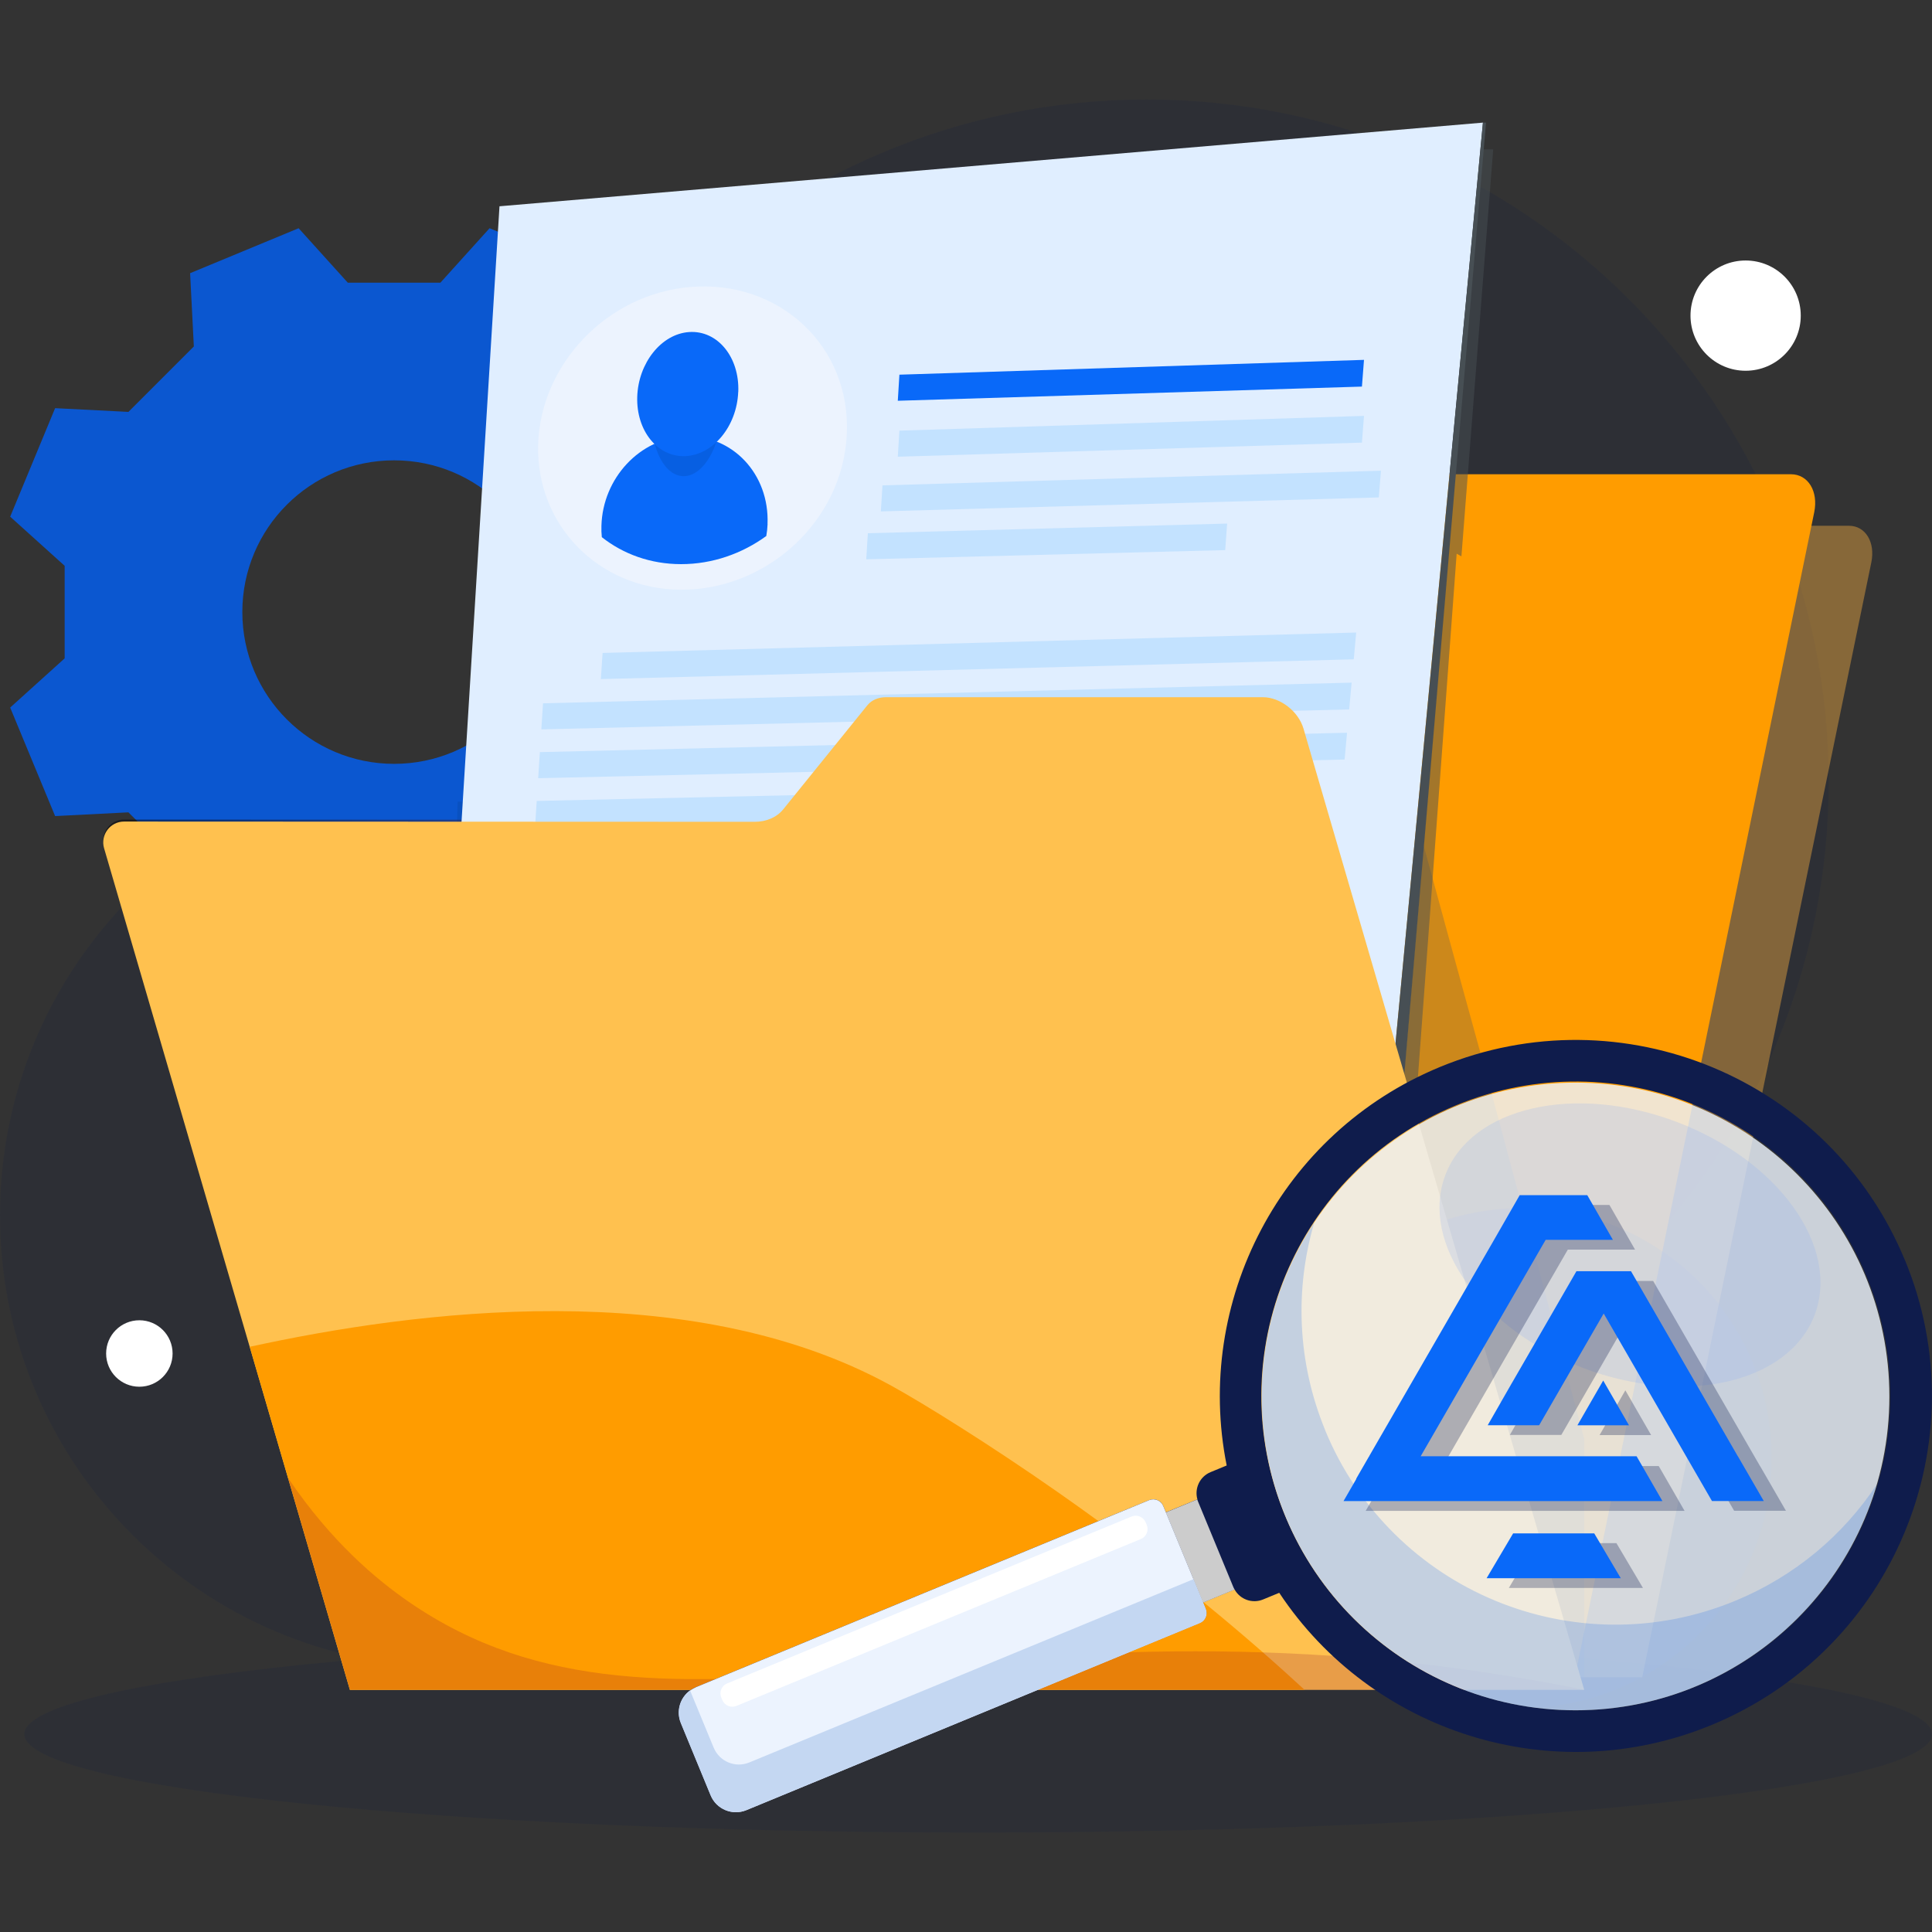 <svg width="300" height="300" viewBox="0 0 300 300" fill="none" xmlns="http://www.w3.org/2000/svg">
<rect x="0" y="0" width="300" height="300" fill="#333333" stroke="none"/>
<path opacity="0.13" d="M178.06 227.25C236.547 227.25 283.96 179.837 283.96 121.35C283.96 62.863 236.547 15.45 178.06 15.45C119.573 15.45 72.16 62.863 72.16 121.35C72.16 179.837 119.573 227.25 178.06 227.25Z" fill="#0F1C4C"/>
<path opacity="0.13" d="M70.12 258.85C108.846 258.85 140.24 227.456 140.24 188.73C140.24 150.004 108.846 118.61 70.12 118.61C31.394 118.61 0 150.004 0 188.73C0 227.456 31.394 258.85 70.12 258.85Z" fill="#0F1C4C"/>
<path opacity="0.13" d="M151.89 284.56C233.689 284.56 300 277.719 300 269.28C300 260.841 233.689 254 151.89 254C70.091 254 3.78 260.841 3.78 269.28C3.78 277.719 70.091 284.56 151.89 284.56Z" fill="#0F1C4C"/>
<path d="M112.35 87.86L120.81 80.23C118.483 74.623 116.157 69.007 113.83 63.38L102.45 63.96C98.39 59.9 96.35 57.86 92.29 53.8L92.87 42.42C87.263 40.093 81.647 37.767 76.02 35.44L68.38 43.9H54.01L46.37 35.44C40.763 37.767 35.147 40.093 29.52 42.42L30.1 53.8C26.04 57.86 24 59.9 19.94 63.96L8.56 63.38C6.233 68.987 3.907 74.603 1.58 80.23L10.04 87.86V102.23L1.58 109.87C3.907 115.477 6.233 121.093 8.56 126.72L19.94 126.14C24 130.2 26.04 132.24 30.1 136.3L29.52 147.68C35.127 150.007 40.743 152.333 46.37 154.66L54.01 146.2H68.38L76.02 154.66C81.627 152.333 87.243 150.007 92.87 147.68L92.29 136.3C96.35 132.24 98.4 130.2 102.45 126.14L113.83 126.72C116.157 121.113 118.483 115.497 120.81 109.87L112.35 102.23V87.86ZM61.2 118.61C48.19 118.61 37.63 108.06 37.63 95.04C37.63 82.02 48.18 71.48 61.2 71.48C74.22 71.48 84.77 82.03 84.77 95.04C84.77 108.05 74.22 118.61 61.2 118.61Z" fill="#0B57D0"/>
<g style="mix-blend-mode:multiply" opacity="0.42">
<path d="M228.19 83.11L207.51 101.82C205.9 103.28 204.02 104.09 202.25 104.09H109.95C107.39 104.09 104.79 106.63 104.14 109.77L73.18 260.45H255L281.03 133.76L287.13 104.09L290.58 87.32C291.22 84.18 289.67 81.64 287.1 81.64H231.61C230.46 81.64 229.23 82.17 228.19 83.12V83.11Z" fill="#FBB040"/>
</g>
<path d="M216.72 75.18L195.18 94.67C193.5 96.19 191.55 97.03 189.7 97.03H93.55C90.88 97.03 88.17 99.68 87.5 102.94L55.24 259.91H244.65L271.77 127.93L278.12 97.02L281.71 79.55C282.38 76.28 280.76 73.64 278.09 73.64H220.29C219.09 73.64 217.82 74.19 216.72 75.18Z" fill="#FF9C00"/>
<g style="mix-blend-mode:multiply" opacity="0.2">
<path d="M246.01 223.45V262.4H67.24L71.06 124.48H127.84C129.75 124.48 131.38 123.72 132.42 122.35L134.39 119.75L145.73 104.77C146.41 103.88 147.47 103.38 148.71 103.38H208.43C211.19 103.38 214.08 105.77 214.89 108.72L217.91 119.75L219.2 124.48L220.9 130.71L224.31 143.19L226.82 152.37L227.31 154.15L231.32 168.73L232.38 172.61L246.01 223.46V223.45Z" fill="#003889"/>
</g>
<g style="mix-blend-mode:multiply" opacity="0.18">
<path d="M236.31 265.2C257.738 265.2 275.11 247.829 275.11 226.4C275.11 204.971 257.738 187.6 236.31 187.6C214.881 187.6 197.51 204.971 197.51 226.4C197.51 247.829 214.881 265.2 236.31 265.2Z" fill="#003889"/>
</g>
<path d="M271.06 57.57C275.788 57.57 279.62 53.737 279.62 49.01C279.62 44.282 275.788 40.45 271.06 40.45C266.332 40.45 262.5 44.282 262.5 49.01C262.5 53.737 266.332 57.57 271.06 57.57Z" fill="white"/>
<path d="M21.64 215.33C24.49 215.33 26.8 213.02 26.8 210.17C26.8 207.32 24.49 205.01 21.64 205.01C18.791 205.01 16.48 207.32 16.48 210.17C16.48 213.02 18.791 215.33 21.64 215.33Z" fill="white"/>
<path style="mix-blend-mode:screen" opacity="0.47" d="M18.2 138.37C74.18 143.09 108.77 137.36 130.58 130.63C138.48 128.19 160.04 120.89 184.72 127.51C195.99 130.53 204.59 135.57 210.19 139.45C209.01 135.4 207.82 131.35 206.64 127.3L202.42 112.84C201.63 110.14 198.8 107.95 196.1 107.95H137.6C136.38 107.95 135.34 108.4 134.68 109.22L121.64 125.35C120.62 126.61 119.03 127.3 117.16 127.3L19.28 127.26C17.12 127.26 15.57 129.33 16.17 131.4L18.2 138.36V138.37Z" fill="url(#paint0_linear_9634_457)"/>
<path fill-rule="evenodd" clip-rule="evenodd" d="M77.56 32.03L230.27 19.04L208.62 247.04H64.3L77.56 32.03Z" fill="#E0EEFF"/>
<path fill-rule="evenodd" clip-rule="evenodd" d="M208.62 247.04H211.18L230.75 19.04H230.27L208.62 247.04Z" fill="#474F54"/>
<path fill-rule="evenodd" clip-rule="evenodd" d="M211.48 68.73L139.41 70.92L139.66 66.87L211.8 64.58L211.48 68.73Z" fill="#C3E2FF"/>
<path fill-rule="evenodd" clip-rule="evenodd" d="M211.48 60.03L139.41 62.23L139.66 58.18L211.8 55.88L211.48 60.03Z" fill="#0969F9"/>
<path fill-rule="evenodd" clip-rule="evenodd" d="M210.21 102.38L93.3 105.45L93.57 101.39L210.59 98.22L210.21 102.38Z" fill="#C3E2FF"/>
<path fill-rule="evenodd" clip-rule="evenodd" d="M214.1 77.24L136.78 79.41L137.03 75.37L214.43 73.09L214.1 77.24Z" fill="#C3E2FF"/>
<path fill-rule="evenodd" clip-rule="evenodd" d="M208.79 117.94L83.57 120.84L83.83 116.79L209.17 113.78L208.79 117.94Z" fill="#C3E2FF"/>
<path fill-rule="evenodd" clip-rule="evenodd" d="M158.72 126.78L83.08 128.42L83.34 124.37L159.05 122.67L158.72 126.78Z" fill="#C3E2FF"/>
<path fill-rule="evenodd" clip-rule="evenodd" d="M209.5 110.16L84.06 113.26L84.32 109.21L209.88 106L209.5 110.16Z" fill="#C3E2FF"/>
<path fill-rule="evenodd" clip-rule="evenodd" d="M206.94 138.3L90.96 140.5L91.23 136.45L207.32 134.14L206.94 138.3Z" fill="#C3E2FF"/>
<path fill-rule="evenodd" clip-rule="evenodd" d="M205.53 153.86L81.3 155.83L81.56 151.78L205.91 149.7L205.53 153.86Z" fill="#C3E2FF"/>
<path fill-rule="evenodd" clip-rule="evenodd" d="M155.84 162.34L80.81 163.4L81.07 159.36L156.17 158.22L155.84 162.34Z" fill="#C3E2FF"/>
<path fill-rule="evenodd" clip-rule="evenodd" d="M206.23 146.08L81.79 148.25L82.05 144.2L206.61 141.92L206.23 146.08Z" fill="#C3E2FF"/>
<path fill-rule="evenodd" clip-rule="evenodd" d="M203.74 173.56L88.66 174.91L88.93 170.86L204.11 169.4L203.74 173.56Z" fill="#C3E2FF"/>
<path fill-rule="evenodd" clip-rule="evenodd" d="M122.57 189.8L79.07 190.17L79.33 186.12L122.87 185.71L122.57 189.8Z" fill="#C3E2FF"/>
<path fill-rule="evenodd" clip-rule="evenodd" d="M119.61 229.73H76.5L76.63 227.71L119.76 227.69L119.61 229.73Z" fill="#C3E2FF"/>
<path fill-rule="evenodd" clip-rule="evenodd" d="M203.03 181.34L79.56 182.59L79.82 178.54L203.41 177.18L203.03 181.34Z" fill="#C3E2FF"/>
<path fill-rule="evenodd" clip-rule="evenodd" d="M190.25 85.42L134.51 86.85L134.76 82.8L190.55 81.3L190.25 85.42Z" fill="#C3E2FF"/>
<g style="mix-blend-mode:multiply" opacity="0.5">
<path fill-rule="evenodd" clip-rule="evenodd" d="M214.73 246.69L215.55 229.73L226.19 85.98L226.93 86.39L231.86 23.19H230.27L211.21 246.69H214.73Z" fill="#474F54"/>
</g>
<g style="mix-blend-mode:multiply" opacity="0.2">
<path d="M177.639 235.71C166.089 235.71 156.689 225.21 156.689 212.3C156.689 199.39 166.089 188.89 177.639 188.89C189.189 188.89 198.589 199.39 198.589 212.3C198.589 225.21 189.189 235.71 177.639 235.71ZM177.639 191.02C167.249 191.02 158.809 200.57 158.809 212.31C158.809 224.05 167.259 233.59 177.639 233.59C188.019 233.59 196.469 224.04 196.469 212.31C196.469 200.58 188.019 191.02 177.639 191.02Z" fill="#6A1760"/>
<path d="M171.77 223.07C168.41 220.77 166.39 216.76 166.38 212.35H166.93C166.94 216.57 168.87 220.41 172.08 222.61L171.77 223.07ZM183.54 223.05L183.23 222.6C186.43 220.39 188.34 216.54 188.34 212.32V212.22H188.89V212.32C188.89 216.73 186.89 220.74 183.54 223.06V223.05ZM172.01 202.05L171.69 201.6C173.47 200.36 175.53 199.7 177.64 199.7C179.75 199.7 181.71 200.33 183.47 201.52L183.16 201.98C181.5 200.85 179.59 200.26 177.65 200.26C175.71 200.26 173.71 200.88 172.02 202.06L172.01 202.05Z" fill="#6A1760"/>
<path d="M177.64 232.59C167.51 232.59 159.27 223.49 159.27 212.3C159.27 201.11 167.51 192.01 177.64 192.01C187.77 192.01 196.01 201.11 196.01 212.3C196.01 223.49 187.77 232.59 177.64 232.59ZM177.64 197.71C170.64 197.71 164.95 204.26 164.95 212.31C164.95 220.36 170.64 226.91 177.64 226.91C184.64 226.91 190.33 220.36 190.33 212.31C190.33 204.26 184.64 197.71 177.64 197.71Z" fill="#6A1760"/>
</g>
<path d="M81.32 224.62C82.81 225.84 84.88 225.94 86.7 225.66C87.64 225.51 88.55 225.32 89.19 224.64C89.86 224.02 90.35 223.21 90.78 222.38C91.61 220.7 92.12 218.86 92.42 217C92.68 215.16 92.89 213.2 92.36 211.47C92.21 211.06 92 210.66 91.67 210.51C91.35 210.35 90.99 210.5 90.69 210.82C90.11 211.48 89.74 212.38 89.43 213.26C88.82 215.05 88.45 216.93 88.22 218.82C87.99 220.71 87.9 222.63 88.11 224.51C88.18 224.98 88.25 225.45 88.39 225.88C88.54 226.29 88.75 226.78 89.15 226.79C90 226.9 90.67 225.99 91.2 225.28C92.28 223.73 93.05 221.97 94.11 220.34C94.39 219.94 94.66 219.53 95.07 219.18C95.25 219 95.53 218.85 95.82 218.77C95.99 218.77 96.15 218.71 96.33 218.81C96.52 218.88 96.66 219 96.74 219.15C97.06 219.72 96.99 220.24 96.97 220.75C96.91 221.25 96.82 221.74 96.69 222.21C96.42 223.16 96.11 224.08 95.54 224.95C95.4 225.17 95.24 225.38 94.98 225.57C94.84 225.67 94.71 225.75 94.55 225.79C94.51 225.8 94.46 225.82 94.37 225.82C94.33 225.86 93.95 225.73 93.96 225.43C94 225.12 94.07 225.15 94.11 225.05C94.48 224.61 94.86 224.33 95.26 224.03C95.67 223.75 96.09 223.48 96.55 223.27C97.02 223.07 97.51 222.87 98.15 222.95C99.35 223.21 99.93 224.23 100.46 224.95C100.59 225.14 100.74 225.31 100.86 225.41C100.92 225.47 100.96 225.46 100.97 225.47C101.11 225.47 101.25 225.49 101.37 225.5C101.85 225.56 102.31 225.62 102.77 225.65C103.67 225.7 104.63 225.62 105.25 225.1C105.56 224.85 105.68 224.48 106 223.99C106.31 223.58 106.65 223.22 107.01 222.89C107.73 222.22 108.51 221.65 109.3 221.11C112.5 218.97 116.01 217.28 119.74 216.38L119.76 216.45C116.11 217.57 112.69 219.34 109.59 221.53C108.83 222.09 108.07 222.67 107.41 223.32C107.08 223.64 106.77 223.99 106.51 224.35C106.31 224.65 106.12 225.23 105.68 225.6C104.81 226.35 103.69 226.39 102.72 226.36C102.23 226.34 101.74 226.27 101.27 226.22C101.15 226.21 101.05 226.2 100.95 226.19C100.72 226.18 100.53 226.08 100.41 225.98C100.16 225.78 100.01 225.57 99.86 225.37C99.31 224.59 98.76 223.8 98 223.66C97.3 223.59 96.38 224.12 95.65 224.61C95.28 224.87 94.89 225.17 94.64 225.46C94.62 225.46 94.6 225.58 94.64 225.4C94.66 225.16 94.34 225.07 94.36 225.1C94.33 225.1 94.33 225.1 94.36 225.1C94.43 225.09 94.51 225.03 94.56 224.99C94.69 224.9 94.83 224.73 94.95 224.55C95.45 223.82 95.78 222.92 96.04 222.03C96.27 221.18 96.49 220.11 96.21 219.48C96.12 219.24 95.74 219.32 95.42 219.61C95.09 219.87 94.81 220.26 94.54 220.63C93.47 222.18 92.65 223.93 91.5 225.49C91.21 225.88 90.89 226.26 90.52 226.59C90.14 226.88 89.65 227.23 89.08 227.1C88.45 227.02 88.24 226.39 88.09 225.96C87.94 225.49 87.88 225 87.82 224.53C87.65 222.61 87.78 220.69 87.97 218.78C88.19 216.88 88.5 214.98 89.05 213.12C89.34 212.2 89.66 211.27 90.32 210.47C90.62 210.07 91.29 209.72 91.88 210C92.45 210.25 92.71 210.78 92.89 211.25C93.49 213.2 93.31 215.17 93.01 217.08C92.67 218.99 92.13 220.86 91.24 222.6C90.79 223.46 90.25 224.3 89.48 224.96C89.11 225.29 88.67 225.57 88.18 225.72C87.69 225.86 87.23 225.94 86.74 226C84.85 226.23 82.72 225.98 81.26 224.65L81.31 224.6L81.32 224.62Z" fill="#6A1760"/>
<path d="M95.59 217.04C95.66 215.89 96.37 214.85 97.27 214.12C97.76 213.8 98.27 213.5 98.83 213.36C99.39 213.2 99.96 213.17 100.52 213.24C99.47 213.65 98.49 214.02 97.68 214.68C96.83 215.28 96.19 216.1 95.58 217.04H95.59Z" fill="#6A1760"/>
<path d="M246.01 262.4H54.33L16.16 131.71C15.56 129.64 17.11 127.57 19.27 127.57L117.15 127.61C119.02 127.61 120.62 126.91 121.63 125.66L134.67 109.53C135.33 108.71 136.37 108.26 137.59 108.26H196.09C198.79 108.26 201.62 110.45 202.41 113.15L206.63 127.61L214.1 153.19L246 262.41L246.01 262.4Z" fill="#FFC14F"/>
<path d="M38.78 209.13C43.97 226.89 49.15 244.64 54.34 262.4H202.58C194.22 254.69 181.45 243.71 164.17 231.64C153.8 224.39 143.43 217.93 138.31 215.12C107 197.95 64.34 203.54 38.78 209.13Z" fill="#FF9C00"/>
<g style="mix-blend-mode:multiply" opacity="0.2">
<path d="M44.72 229.5L45.09 230.77L54.33 262.39H246.01C245.22 262.23 243.95 261.98 242.38 261.68C152.72 244.71 103.97 276.68 63.46 248.72C58.59 245.36 51.51 239.53 44.73 229.5H44.72Z" fill="#8D102B"/>
</g>
<path d="M295.8 195.69C284.15 167.47 251.83 154.03 223.62 165.67C198.78 175.92 185.4 202.18 190.48 227.56L187.98 228.59C186.3 229.28 185.45 231.12 185.93 232.82L181.04 234.84L180.63 233.85C180.28 232.99 179.3 232.58 178.44 232.94L108.02 262C105.85 262.89 104.82 265.38 105.72 267.54L110.35 278.77C111.24 280.94 113.73 281.97 115.89 281.07L186.31 252.01C187.17 251.66 187.58 250.68 187.22 249.82L186.81 248.83L191.7 246.81C192.56 248.36 194.46 249.06 196.14 248.36L198.64 247.33C212.94 268.91 240.95 278.1 265.78 267.85C294 256.2 307.44 223.88 295.8 195.67V195.69ZM263.31 261.9C238.39 272.18 209.85 260.32 199.56 235.39C189.28 210.47 201.14 181.93 226.07 171.64C250.99 161.36 279.53 173.22 289.82 198.15C300.1 223.07 288.24 251.61 263.31 261.9Z" fill="#0F1C4C"/>
<path d="M185.92 232.83C185.95 232.96 186 233.09 186.05 233.21L191.52 246.46C191.57 246.58 191.63 246.7 191.7 246.83L186.81 248.85L181.03 234.85L185.92 232.83Z" fill="#CCCCCC"/>
<path d="M108.02 262L178.44 232.94C179.3 232.59 180.28 233 180.63 233.85L181.04 234.84L186.82 248.84L187.23 249.83C187.58 250.69 187.17 251.67 186.32 252.02L115.9 281.08C113.73 281.97 111.25 280.94 110.36 278.78L105.73 267.55C104.84 265.38 105.87 262.9 108.03 262.01L108.02 262Z" fill="#ECF3FE"/>
<path d="M110.82 271.37C111.71 273.54 114.2 274.57 116.36 273.67L185.31 245.22L187.21 249.83C187.56 250.69 187.15 251.67 186.3 252.02L115.88 281.08C113.71 281.97 111.23 280.94 110.34 278.78L105.71 267.55C104.95 265.69 105.59 263.61 107.15 262.49L110.82 271.38V271.37Z" fill="#C4D7F2"/>
<path opacity="0.81" d="M244.651 265.57C271.564 265.57 293.381 243.753 293.381 216.84C293.381 189.927 271.564 168.11 244.651 168.11C217.738 168.11 195.921 189.927 195.921 216.84C195.921 243.753 217.738 265.57 244.651 265.57Z" fill="#EEF5FF"/>
<path opacity="0.22" d="M205.781 222.12C216.051 247 244.541 258.85 269.421 248.58C278.741 244.74 286.231 238.34 291.411 230.53C287.391 244.21 277.451 256.02 263.241 261.88C238.361 272.15 209.871 260.3 199.601 235.42C193.181 219.85 195.411 202.88 204.081 189.83C201.061 200.11 201.391 211.44 205.791 222.12H205.781Z" fill="#2873E9"/>
<path opacity="0.22" d="M281.778 204.177C285.776 193.62 276.179 180.2 260.343 174.204C244.508 168.208 228.429 171.905 224.432 182.462C220.434 193.019 230.031 206.438 245.867 212.435C261.702 218.431 277.78 214.734 281.778 204.177Z" fill="#8EAEF2"/>
<path d="M112.001 263.6L112.161 263.98C112.511 264.84 113.501 265.25 114.361 264.89L177.151 238.98C178.011 238.63 178.421 237.64 178.061 236.78L177.901 236.4C177.551 235.54 176.561 235.13 175.701 235.49L112.911 261.4C112.051 261.75 111.641 262.74 112.001 263.6Z" fill="white"/>
<path d="M131.49 67.47C130.84 80.98 118.98 91.69 105.62 91.57C92.92 91.46 83.29 81.51 83.56 69.19C83.83 56.7 94.18 45.63 107.24 44.56C121 43.44 132.15 53.75 131.49 67.47Z" fill="#ECF3FE"/>
<path d="M119.19 81.37C119.16 82 119.1 82.62 118.99 83.23C115.21 85.98 110.61 87.6 105.76 87.6C101 87.6 96.75 86.02 93.45 83.41C93.39 82.83 93.37 82.24 93.39 81.64C93.59 74.26 99.36 68.02 106.44 67.76C113.72 67.49 119.5 73.61 119.18 81.37H119.19Z" fill="#0969F9"/>
<g style="mix-blend-mode:multiply" opacity="0.2">
<path d="M112.061 63.94C111.861 69.4 109.231 73.87 106.231 73.94C103.261 74.01 101.021 69.76 101.191 64.41C101.361 59.03 103.911 54.49 106.911 54.31C109.951 54.12 112.271 58.44 112.061 63.94Z" fill="#003889"/>
</g>
<path d="M114.63 60.85C114.42 66.24 110.68 70.7 106.34 70.83C102.07 70.96 98.79 66.85 98.95 61.63C99.11 56.37 102.69 51.85 107.01 51.56C111.4 51.26 114.85 55.43 114.64 60.85H114.63Z" fill="#0969F9"/>
<g opacity="0.3">
<path d="M238.23 216.24L236.44 219.37H236.43L238.23 216.24Z" fill="#0F1C4C"/>
<path d="M269.309 234.61L269.329 234.57L269.279 234.6L252.459 205.47L242.439 222.82L242.379 222.78L242.409 222.82H234.449L236.439 219.35L238.229 216.22L238.429 215.88L248.229 198.9H248.239H256.699L273.299 227.66V227.64L277.319 234.59H269.299L269.309 234.61Z" fill="#0F1C4C"/>
<path d="M256.7 198.92H256.68H256.69H256.7ZM252.38 215.9L248.38 222.84H256.39L252.39 215.9H252.38Z" fill="#0F1C4C"/>
<path d="M261.58 234.61H257.58H212.06L214.06 231.15L214.03 231.13L216.03 227.66V227.73L216.07 227.66H216.03L235.44 194.04L239.42 187.1H249.91L253.89 194.04H249.91H243.45L224.04 227.65H257.57L261.57 234.59L261.58 234.61ZM255.11 246.58H234.29L238.41 239.62H251L255.12 246.58H255.11Z" fill="#0F1C4C"/>
</g>
<path d="M234.79 214.72L233 217.85H232.99L234.79 214.72Z" fill="#0969F9"/>
<path d="M265.87 233.1L265.89 233.06L265.84 233.09L249.02 203.96L239 221.31L238.94 221.27L238.97 221.31H231.01L233 217.84L234.79 214.71L234.99 214.37L244.79 197.39H244.8H253.26L269.86 226.15V226.13L273.88 233.08H265.86L265.87 233.1Z" fill="#0969F9"/>
<path d="M253.26 197.41H253.24H253.25H253.26ZM248.94 214.38L244.94 221.32H252.95L248.95 214.38H248.94Z" fill="#0969F9"/>
<path d="M258.14 233.09H254.14H208.62L210.62 229.63L210.59 229.61L212.59 226.14V226.21L212.63 226.14H212.59L232 192.52L235.98 185.58H246.47L250.45 192.52H246.47H240.01L220.6 226.13H254.13L258.13 233.07L258.14 233.09ZM251.66 245.06H230.84L234.96 238.1H247.55L251.67 245.06H251.66Z" fill="#0969F9"/>
<defs>
<linearGradient id="paint0_linear_9634_457" x1="16.03" y1="124.03" x2="210.18" y2="124.03" gradientUnits="userSpaceOnUse">
<stop/>
<stop offset="0.3" stop-color="#382847"/>
<stop offset="0.64" stop-color="#745293"/>
<stop offset="0.88" stop-color="#9A6DC2"/>
<stop offset="1" stop-color="#A978D5"/>
</linearGradient>
</defs>
</svg>

